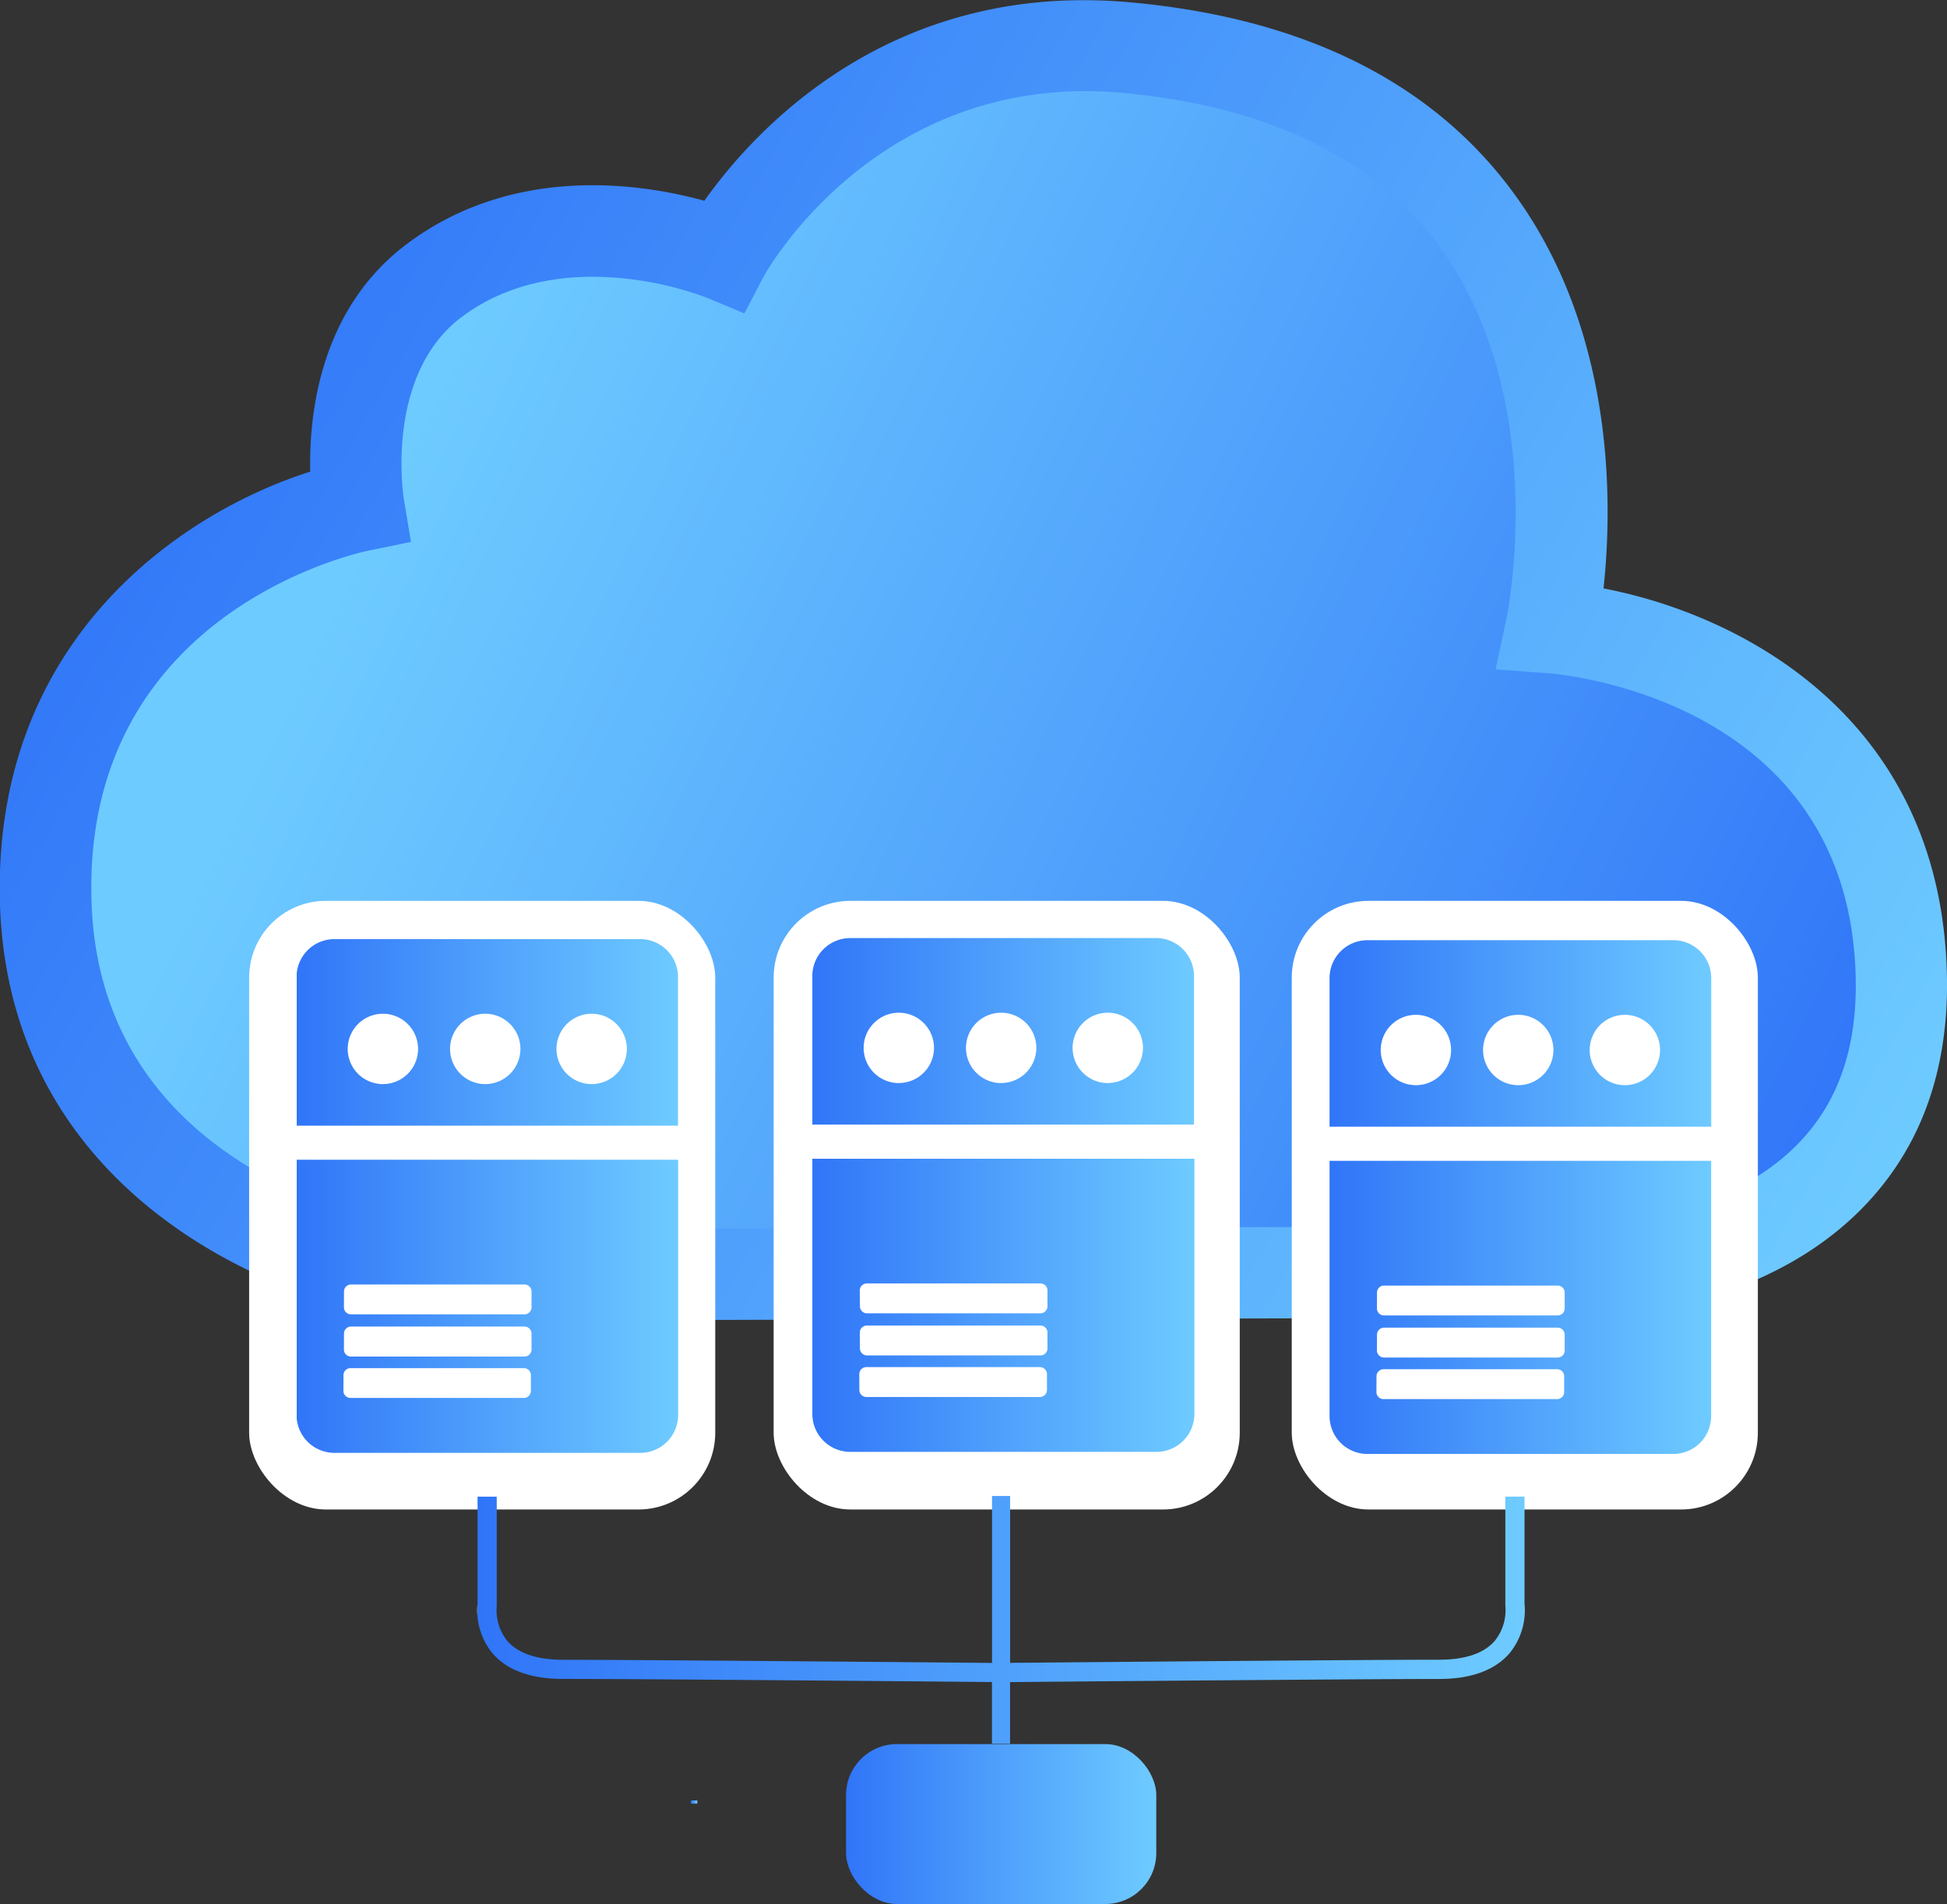 <svg xmlns="http://www.w3.org/2000/svg" xmlns:xlink="http://www.w3.org/1999/xlink" viewBox="0 0 304.39 297.69"><rect x="0" y="0" width="304.39" height="297.69" fill="#333333" stroke="none"/><defs><style>.cls-1{fill:url(#Degradado_sin_nombre_2);}.cls-2{fill:url(#Degradado_sin_nombre_2-2);}.cls-3{fill:#fff;}.cls-4{fill:url(#Degradado_sin_nombre_2-3);}.cls-5{fill:url(#Degradado_sin_nombre_2-4);}.cls-6{fill:url(#Degradado_sin_nombre_2-5);}.cls-7{fill:url(#Degradado_sin_nombre_2-6);}.cls-8{fill:url(#Degradado_sin_nombre_2-7);}.cls-9{fill:url(#Degradado_sin_nombre_2-8);}.cls-10{fill:url(#Degradado_sin_nombre_2-9);}.cls-11{fill:url(#Degradado_sin_nombre_2-10);}.cls-12{fill:url(#Degradado_sin_nombre_2-11);}</style><linearGradient id="Degradado_sin_nombre_2" x1="285.84" y1="188.54" x2="58.45" y2="78.87" gradientUnits="userSpaceOnUse"><stop offset="0" stop-color="#fff"></stop><stop offset="0" stop-color="#3075f8"></stop><stop offset="1" stop-color="#6ecbff"></stop></linearGradient><linearGradient id="Degradado_sin_nombre_2-2" x1="25.75" y1="46.36" x2="289.06" y2="199.08" xlink:href="#Degradado_sin_nombre_2"></linearGradient><linearGradient id="Degradado_sin_nombre_2-3" x1="46.36" y1="204.25" x2="106.02" y2="204.25" xlink:href="#Degradado_sin_nombre_2"></linearGradient><linearGradient id="Degradado_sin_nombre_2-4" x1="46.36" y1="161.42" x2="106.02" y2="161.42" xlink:href="#Degradado_sin_nombre_2"></linearGradient><linearGradient id="Degradado_sin_nombre_2-5" x1="127.02" y1="204.08" x2="186.69" y2="204.08" xlink:href="#Degradado_sin_nombre_2"></linearGradient><linearGradient id="Degradado_sin_nombre_2-6" x1="127.02" y1="161.25" x2="186.69" y2="161.25" xlink:href="#Degradado_sin_nombre_2"></linearGradient><linearGradient id="Degradado_sin_nombre_2-7" x1="207.86" y1="204.42" x2="267.52" y2="204.42" xlink:href="#Degradado_sin_nombre_2"></linearGradient><linearGradient id="Degradado_sin_nombre_2-8" x1="207.86" y1="161.58" x2="267.52" y2="161.58" xlink:href="#Degradado_sin_nombre_2"></linearGradient><linearGradient id="Degradado_sin_nombre_2-9" x1="132.27" y1="285.19" x2="180.77" y2="285.19" xlink:href="#Degradado_sin_nombre_2"></linearGradient><linearGradient id="Degradado_sin_nombre_2-10" x1="108.02" y1="281.75" x2="109.02" y2="281.75" xlink:href="#Degradado_sin_nombre_2"></linearGradient><linearGradient id="Degradado_sin_nombre_2-11" x1="74.64" y1="253.26" x2="238.39" y2="253.26" xlink:href="#Degradado_sin_nombre_2"></linearGradient></defs><title>maquinas virtuales</title><g id="Capa_2" data-name="Capa 2"><g id="Capa_1-2" data-name="Capa 1"><path class="cls-1" d="M174.29,13.57C130.64,9.52,111.11,46,111.11,46S85.55,35.3,65.94,49.91C50,61.8,54,85.24,54,85.24S3.44,95.43,5.14,147.4c1.66,50.92,58.08,58.08,58.08,58.08L246.64,205s49.48-.69,48.57-46c-1-50.95-54.69-54.69-54.69-54.69S258.53,21.38,174.29,13.57Z"></path><path class="cls-2" d="M64.82,206.5l-.46-.06C42.76,203.7,1.52,186.6,0,141.51-1.31,100.12,28.33,80.15,48.5,73.74c-.2-9.11,1.57-25.51,15.21-35.67,16.78-12.5,36.74-9.35,46.41-6.68,7.66-10.83,29-34.56,66.86-31,26.93,2.5,47,12.52,59.66,29.8C252.58,51.91,252.1,79,250.69,92c21.58,4.13,52.89,20.28,53.69,60.65.29,14.66-4.07,26.77-13,36C275.2,205.43,249.85,206,248.77,206ZM92.69,43.27c-6.57,0-14,1.44-20.45,6.25-12.17,9.07-9.15,28.22-9.12,28.41l1.13,6.8-6.75,1.39c-1.81.38-44.67,9.79-43.19,54.93,1.39,42.46,46.24,50.4,51.44,51.18l182.91-.51a59.51,59.51,0,0,0,21.94-5.49C284,179.68,290.43,168.8,290.12,153,289.24,109.29,244,105.4,242,105.26l-8.18-.61,1.72-8c.07-.33,7-34.24-10.51-58.12-10.14-13.8-26.77-21.86-49.41-24h0c-38.49-3.55-56.06,28.38-56.23,28.7L116.38,49l-6-2.5A52.32,52.32,0,0,0,92.69,43.27Z"></path><rect class="cls-3" x="38.95" y="140.85" width="72.87" height="95.16" rx="12" ry="12"></rect><path class="cls-4" d="M46.36,221.23a5.93,5.93,0,0,0,5.93,5.93h47.8a5.93,5.93,0,0,0,5.93-5.93v-39.9H46.36Zm7.42-19.3a1.1,1.1,0,0,1,1.1-1.1H82a1.1,1.1,0,0,1,1.1,1.1v2.47a1.1,1.1,0,0,1-1.1,1.1H54.87a1.1,1.1,0,0,1-1.1-1.1Zm0,6.58a1.1,1.1,0,0,1,1.1-1.1H82a1.1,1.1,0,0,1,1.1,1.1V211a1.1,1.1,0,0,1-1.1,1.1H54.87a1.1,1.1,0,0,1-1.1-1.1Zm-.08,6.5a1.1,1.1,0,0,1,1.1-1.1H81.93A1.1,1.1,0,0,1,83,215v2.47a1.1,1.1,0,0,1-1.1,1.1H54.79a1.1,1.1,0,0,1-1.1-1.1Z"></path><path class="cls-5" d="M100.09,146.83H52.29a5.93,5.93,0,0,0-5.93,5.93V176H106V152.77A5.93,5.93,0,0,0,100.09,146.83ZM59.86,169.5a5.5,5.5,0,1,1,5.5-5.5A5.5,5.5,0,0,1,59.86,169.5Zm16,0a5.5,5.5,0,1,1,5.5-5.5A5.5,5.5,0,0,1,75.86,169.5Zm16.67,0A5.5,5.5,0,1,1,98,164,5.5,5.5,0,0,1,92.52,169.5Z"></path><rect class="cls-3" x="120.95" y="140.85" width="72.87" height="95.16" rx="12" ry="12"></rect><path class="cls-6" d="M127,221.07A5.93,5.93,0,0,0,133,227h47.8a5.93,5.93,0,0,0,5.93-5.93v-39.9H127Zm7.42-19.3a1.1,1.1,0,0,1,1.1-1.1h27.14a1.1,1.1,0,0,1,1.1,1.1v2.47a1.1,1.1,0,0,1-1.1,1.1H135.54a1.1,1.1,0,0,1-1.1-1.1Zm0,6.58a1.1,1.1,0,0,1,1.1-1.1h27.14a1.1,1.1,0,0,1,1.1,1.1v2.47a1.1,1.1,0,0,1-1.1,1.1H135.54a1.1,1.1,0,0,1-1.1-1.1Zm-.08,6.5a1.1,1.1,0,0,1,1.1-1.1h27.14a1.1,1.1,0,0,1,1.1,1.1v2.47a1.1,1.1,0,0,1-1.1,1.1H135.45a1.1,1.1,0,0,1-1.1-1.1Z"></path><path class="cls-7" d="M180.75,146.67H133A5.93,5.93,0,0,0,127,152.6v23.23h59.67V152.6A5.93,5.93,0,0,0,180.75,146.67Zm-40.23,22.67a5.5,5.5,0,1,1,5.5-5.5A5.5,5.5,0,0,1,140.52,169.33Zm16,0a5.5,5.5,0,1,1,5.5-5.5A5.5,5.5,0,0,1,156.52,169.33Zm16.67,0a5.5,5.5,0,1,1,5.5-5.5A5.5,5.5,0,0,1,173.19,169.33Z"></path><rect class="cls-3" x="201.95" y="140.85" width="72.87" height="95.16" rx="12" ry="12"></rect><path class="cls-8" d="M207.86,221.4a5.93,5.93,0,0,0,5.93,5.93h47.8a5.93,5.93,0,0,0,5.93-5.93V181.5H207.86Zm7.42-19.3a1.1,1.1,0,0,1,1.1-1.1h27.14a1.1,1.1,0,0,1,1.1,1.1v2.47a1.1,1.1,0,0,1-1.1,1.1H216.37a1.1,1.1,0,0,1-1.1-1.1Zm0,6.58a1.1,1.1,0,0,1,1.1-1.1h27.14a1.1,1.1,0,0,1,1.1,1.1v2.47a1.1,1.1,0,0,1-1.1,1.1H216.37a1.1,1.1,0,0,1-1.1-1.1Zm-.08,6.5a1.1,1.1,0,0,1,1.1-1.1h27.14a1.1,1.1,0,0,1,1.1,1.1v2.47a1.1,1.1,0,0,1-1.1,1.1H216.29a1.1,1.1,0,0,1-1.1-1.1Z"></path><path class="cls-9" d="M261.59,147h-47.8a5.93,5.93,0,0,0-5.93,5.93v23.23h59.67V152.93A5.93,5.93,0,0,0,261.59,147Zm-40.23,22.67a5.5,5.5,0,1,1,5.5-5.5A5.5,5.5,0,0,1,221.36,169.67Zm16,0a5.5,5.5,0,1,1,5.5-5.5A5.5,5.5,0,0,1,237.36,169.67Zm16.67,0a5.5,5.5,0,1,1,5.5-5.5A5.5,5.5,0,0,1,254,169.67Z"></path><rect class="cls-10" x="132.27" y="272.69" width="48.5" height="25" rx="7.96" ry="7.96"></rect><rect class="cls-11" x="108.02" y="281.5" width="1" height="0.5"></rect><path class="cls-12" d="M238.34,250.76V234h-3l0,17.05a7.63,7.63,0,0,1-1.66,5.51c-1.7,1.95-4.62,2.94-8.69,2.94-12,0-58.31.41-67.07.49V233.9h-2.83V260c-8.75-.08-55.1-.49-67.08-.49-4.06,0-7-1-8.69-2.94a7.63,7.63,0,0,1-1.66-5.51l0-17.05h-3v16.74A10.58,10.58,0,0,0,77,258.5c2.29,2.66,6,4,11,4,12,0,58.41.41,67.08.49v9.64h2.83V263c8.72-.08,55.09-.49,67.07-.49,5,0,8.69-1.35,11-4A10.58,10.58,0,0,0,238.34,250.76Z"></path></g></g></svg>